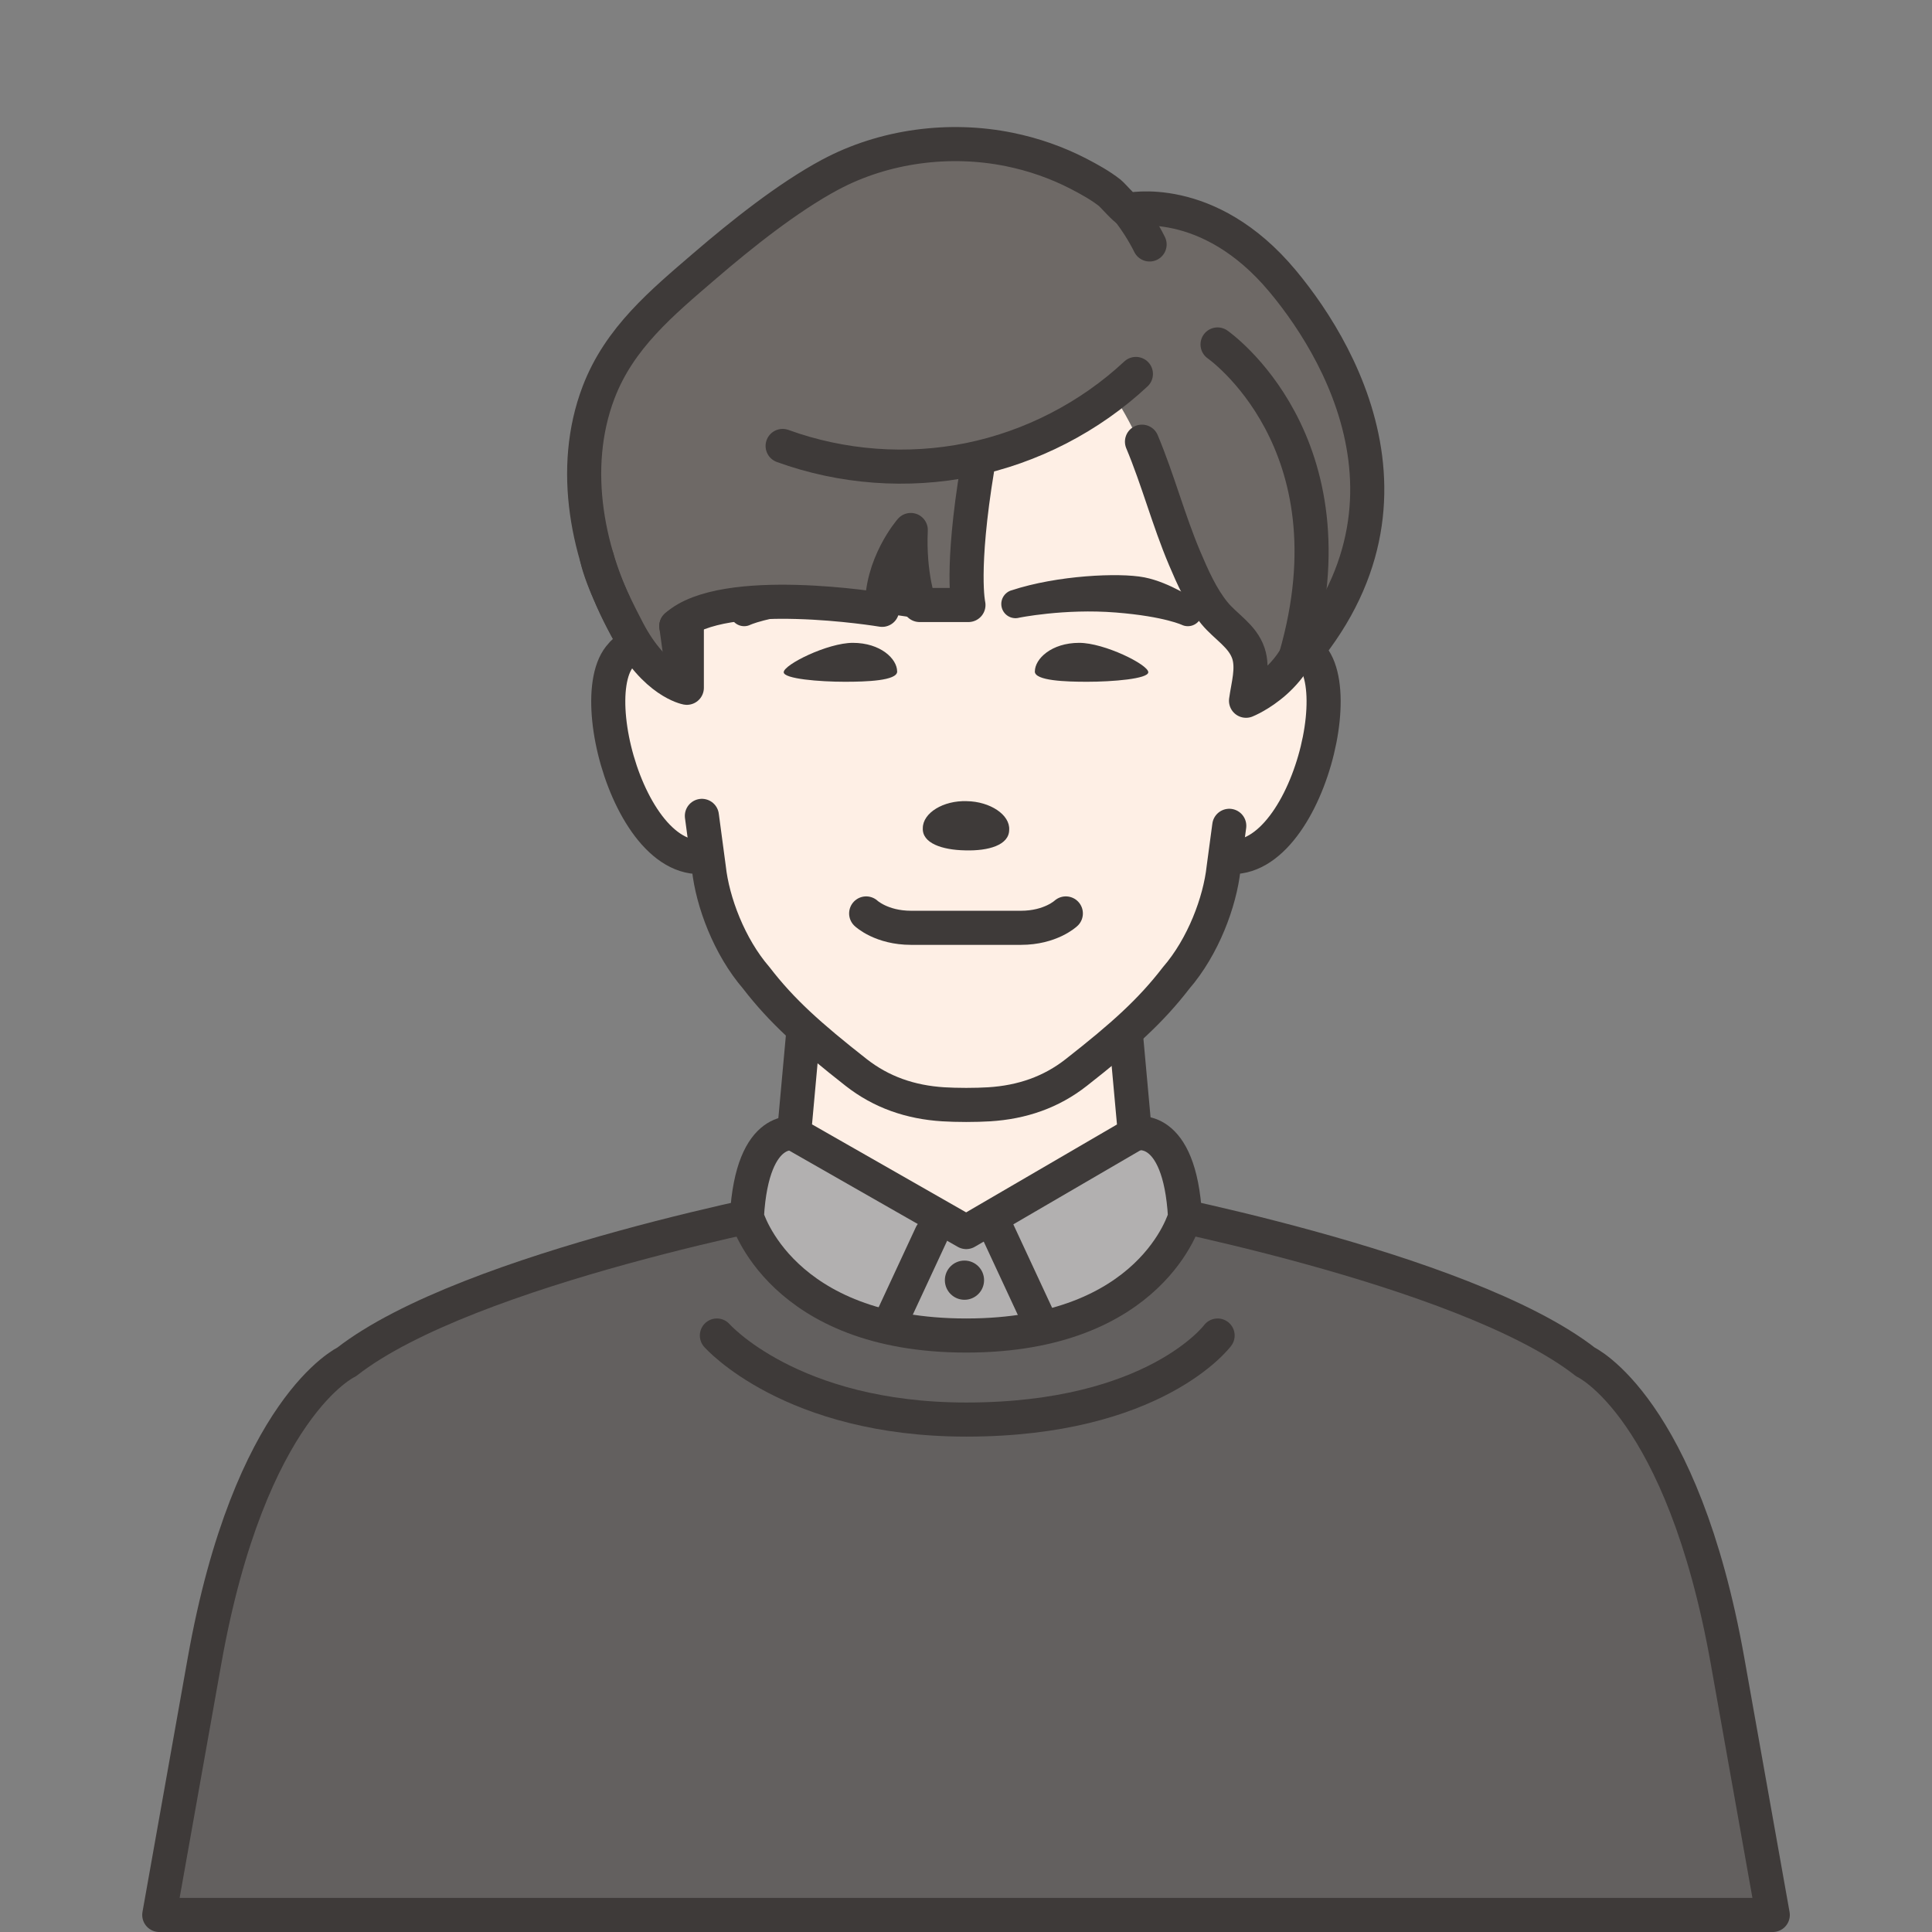 <?xml version="1.0" encoding="UTF-8"?><svg id="_レイヤー_1" xmlns="http://www.w3.org/2000/svg" viewBox="0 0 34 34"><rect x="0" y="0" width="34" height="34" fill="#808080" stroke="none"/><defs><style>.cls-1,.cls-2,.cls-3,.cls-4,.cls-5{stroke-width:.6px;}.cls-1,.cls-2,.cls-3,.cls-4,.cls-5,.cls-6{stroke:#3e3a39;stroke-linecap:round;stroke-linejoin:round;}.cls-1,.cls-7{fill:#6e6966;}.cls-2{fill:#63605f;}.cls-3,.cls-8{fill:#feefe5;}.cls-4{fill:#b2b0b0;}.cls-9,.cls-6{fill:#3e3a39;}.cls-5{fill:none;}.cls-6{stroke-width:.5px;}</style></defs><g><g><path class="cls-2" d="m30.402,29.229c-.796-4.471-2.501-5.261-2.501-5.261-2.141-1.673-8.117-2.776-8.117-2.776h-5.567s-5.976,1.103-8.117,2.776c0,0-1.705.79-2.501,5.261l-.796,4.471h28.395l-.796-4.471Z"/><path class="cls-4" d="m19.973,19.952s.786-.228.882,1.462c0,0-.57,2.089-3.851,2.089-3.268,0-3.86-2.089-3.86-2.089.096-1.69.882-1.462.882-1.462h5.947Z"/><polygon class="cls-3" points="19.789 17.929 14.158 17.929 13.974 19.952 17.004 21.682 19.973 19.952 19.789 17.929"/><g><line class="cls-5" x1="17.541" y1="21.631" x2="18.291" y2="23.244"/><line class="cls-5" x1="16.39" y1="21.722" x2="15.64" y2="23.336"/></g><path class="cls-9" d="m17.318,22.529c0,.19-.154.345-.345.345-.19,0-.345-.154-.345-.345,0-.19.154-.345.345-.345.19,0,.345.154.345.345Z"/><path class="cls-5" d="m12.616,23.503s1.3,1.479,4.389,1.479c3.325,0,4.423-1.479,4.423-1.479"/></g><g><path class="cls-1" d="m22.135,12.342c3.336-2.907,1.561-6.047.438-7.394-1.312-1.575-2.722-1.253-2.726-1.252-.039-.001-.273-.268-.315-.301-.168-.132-.362-.239-.551-.337-.383-.198-.794-.341-1.217-.427-1.054-.215-2.205-.065-3.156.444-.747.4-1.567,1.056-2.205,1.604-.756.65-1.504,1.267-1.87,2.229-.508,1.335-.201,2.884.485,4.136.246.449.602.839,1.069,1.061.73.346,9.439.768,10.048.238Z"/><path class="cls-3" d="m21.729,11.84s.799-1.002,1.368-.279c.703.893-.581,4.808-2.242,3.092l.873-2.813Z"/><path class="cls-3" d="m12.269,11.84s-.799-1.002-1.368-.279c-.703.893.581,4.808,2.242,3.092l-.873-2.813Z"/><path class="cls-8" d="m21.779,8.865s-.13-.444-.899-1.45c0,0-1.603-2.175-2.588-2.323,0,0-.672-.09-1.288-.137-.616.047-1.288.137-1.288.137-.985.148-2.588,2.323-2.588,2.323-.769,1.005-.899,1.45-.899,1.45-.127.317-.255,1.045-.355,1.928l.601,4.485c.065.595.359,1.381.834,1.931.45.585.943,1.025,1.757,1.664.444.348.955.525,1.536.561.119.007.251.011.397.011.002,0,.003-0.0.005-0s.003 0.0.005 0c.146 0.0.278-.004.397-.011.581-.036,1.092-.212,1.536-.561.814-.638,1.307-1.079,1.757-1.664.475-.549.769-1.336.834-1.931l.601-4.485c-.1-.882-.229-1.61-.355-1.928Z"/><path class="cls-5" d="m12.352,14.358l.123.92c.065.595.359,1.381.834,1.931.45.585.943,1.025,1.757,1.664.444.348.955.525,1.536.561.119.007.251.011.397.011.002,0,.003-0.0.005-0s.003 0.0.005 0c.146 0.0.278-.004.397-.011.581-.036,1.092-.212,1.536-.561.814-.638,1.307-1.079,1.757-1.664.475-.549.769-1.336.834-1.931l.1-.745"/><path class="cls-9" d="m17.013,14.099c-.412-.014-.771.206-.773.473-.015.265.336.386.747.393.41.012.771-.093.773-.361.017-.266-.337-.499-.747-.505"/><g><path class="cls-9" d="m18.211,11.817c-0.0.164.548.181.922.181.443,0,1.075-.051,1.075-.168,0-.133-.772-.517-1.216-.517-.489,0-.78.282-.78.503Z"/><path class="cls-9" d="m15.789,11.817c0.0.164-.548.181-.922.181-.443,0-1.075-.051-1.075-.168,0-.133.772-.517,1.216-.517.489,0,.78.282.78.503Z"/></g><g><path class="cls-6" d="m17.872,10.628s.842-.174,1.785-.098c.904.072,1.247.24,1.247.24,0,0-.424-.288-.813-.364-.389-.076-1.441-.035-2.22.223Z"/><path class="cls-6" d="m16.128,10.628s-.842-.174-1.785-.098c-.904.072-1.247.24-1.247.24,0,0,.424-.288.813-.364.389-.076,1.441-.035,2.22.223Z"/></g><path class="cls-7" d="m16.896,3.635c-3.495,0-5.854,4.084-5.855,6.239-.001,1.307.762,1.145.762,1.145,1.098-.961,3.65-.287,3.65-.287-.03-.794.504-1.405.504-1.405-.037.799.28,1.32.28,1.32h.86s-.266-.611.035-2.424c1.352-.323,2.199-.907,2.525-1.173.775,1.216,1.503,3.781,1.503,3.781.989.265.903.463.903.463l-.14,1.089c.098-.101.957-.548,1.033-1.532.016-.208.012-.647,0-.91-.087-1.909-2.565-6.305-6.06-6.305Z"/><path class="cls-5" d="m20.097,7.773c.282.672.466,1.379.75,2.05.139.328.297.687.525.966.196.24.494.399.598.708.089.267-.006.567-.042.835,0,0,1.006-.399,1.099-1.481"/><path class="cls-7" d="m11.05,11.1c.441.916,1.037,1.004,1.037,1.004l-.163-.93s-.167-1.272-.525-1.285c-.358-.014-.349,1.212-.349,1.212Z"/><path class="cls-5" d="m11.902,11.019c.833-.752,3.622-.287,3.622-.287-.03-.794.504-1.405.504-1.405-.037.799.155,1.32.155,1.32h.86s-.141-.61.159-2.423"/><path class="cls-5" d="m19.847,3.695c.143.184.275.389.384.607"/><line class="cls-5" x1="11.902" y1="11.019" x2="12.021" y2="11.886"/><path class="cls-5" d="m18.757,16.075s-.267.253-.791.253h-1.932c-.524,0-.791-.253-.791-.253"/><path class="cls-5" d="m12.087,10.996v1.108s-.566-.103-1.037-1.004c-.122-.234-.452-.862-.546-1.285"/></g></g><path class="cls-5" d="m21.427,6.062s2.469,1.712,1.375,5.5"/><path class="cls-5" d="m13.773,7.848c1.046.38,2.197.465,3.287.243,1.09-.222,2.116-.751,2.93-1.51"/></svg>